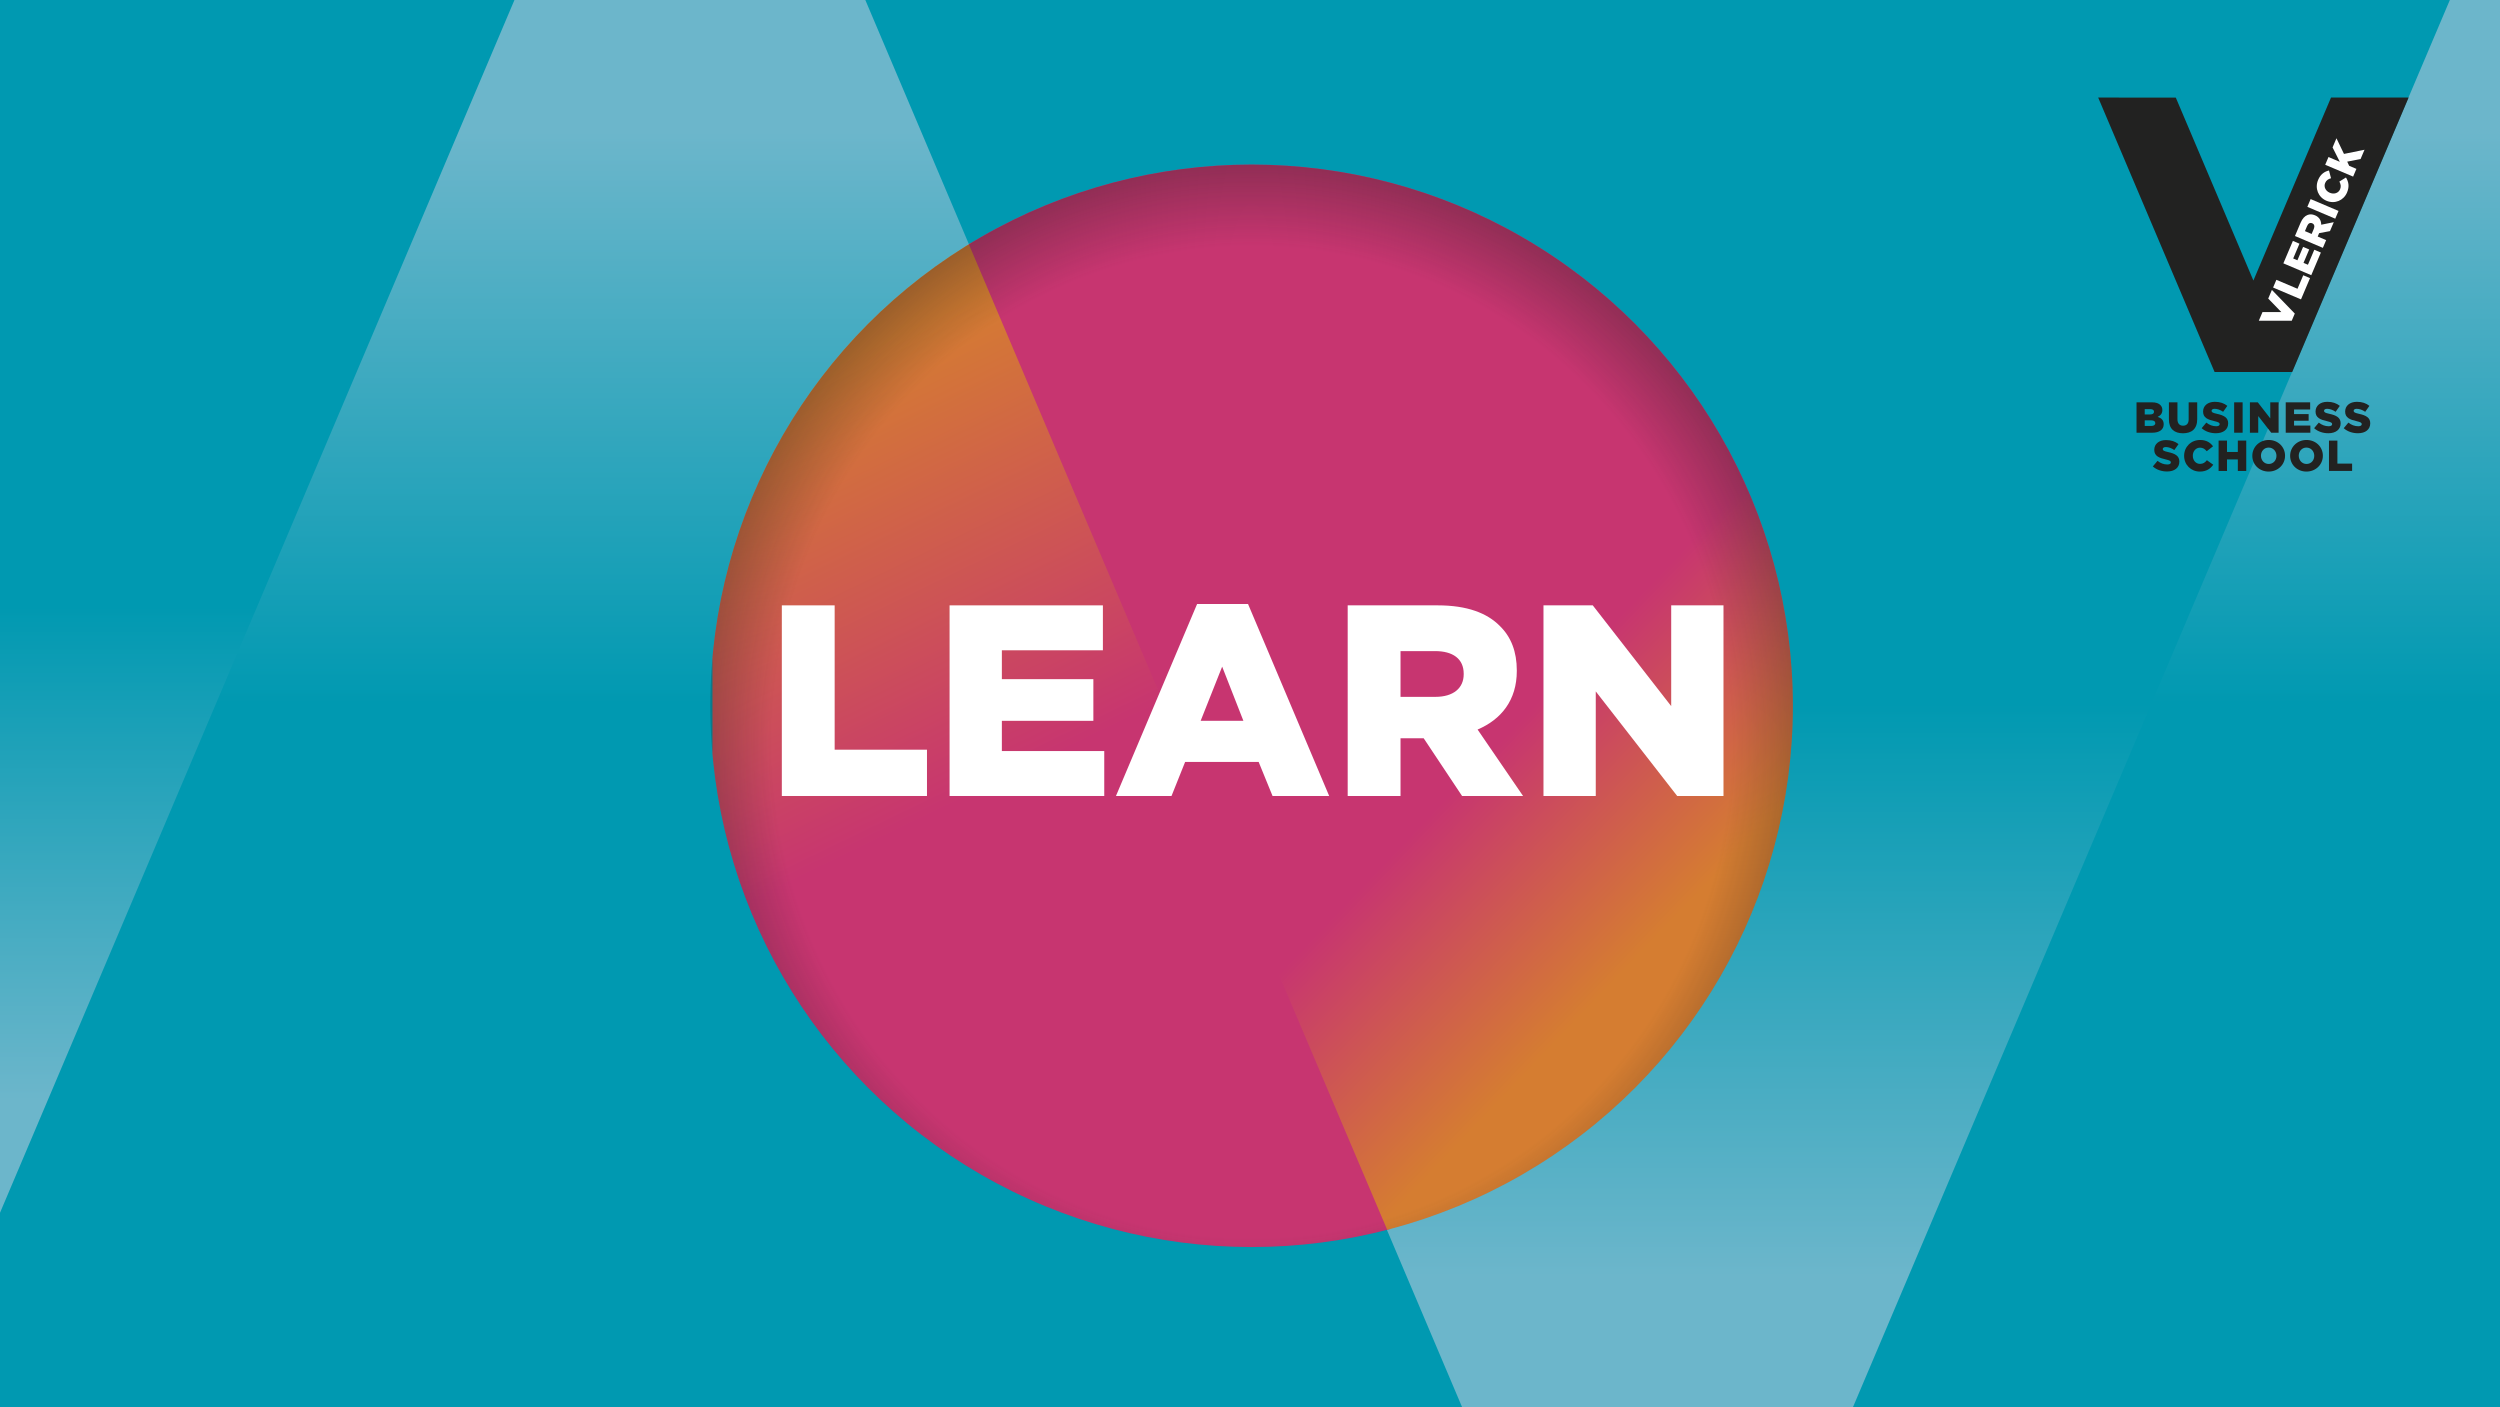 <?xml version="1.0" encoding="utf-8"?>
<!-- Generator: Adobe Illustrator 16.0.4, SVG Export Plug-In . SVG Version: 6.00 Build 0)  -->
<!DOCTYPE svg PUBLIC "-//W3C//DTD SVG 1.0//EN" "http://www.w3.org/TR/2001/REC-SVG-20010904/DTD/svg10.dtd">
<svg version="1.0" xmlns="http://www.w3.org/2000/svg" xmlns:xlink="http://www.w3.org/1999/xlink" x="0px" y="0px" width="720px"
	 height="405.354px" viewBox="0 0 720 405.354" enable-background="new 0 0 720 405.354" xml:space="preserve">
<rect x="0" y="0" width="720" height="405.354" fill="#333333" stroke="none"/>
<g id="Background">
	<linearGradient id="SVGID_1_" gradientUnits="userSpaceOnUse" x1="360" y1="4.882812e-04" x2="360" y2="405.354">
		<stop  offset="0.5" style="stop-color:#0099B1"/>
		<stop  offset="0.907" style="stop-color:#6CB6CB"/>
	</linearGradient>
	<rect y="0" fill="url(#SVGID_1_)" width="720" height="405.354"/>
</g>
<g id="Text">
	<g>
		<g>
			<linearGradient id="SVGID_2_" gradientUnits="userSpaceOnUse" x1="210.562" y1="405.354" x2="210.562" y2="4.882812e-04">
				<stop  offset="0.5" style="stop-color:#0099B1"/>
				<stop  offset="0.907" style="stop-color:#6CB6CB"/>
			</linearGradient>
			<polygon fill="url(#SVGID_2_)" points="249.213,0 0,0 0,405.354 421.125,405.354 			"/>
		</g>
	</g>
	<linearGradient id="SVGID_3_" gradientUnits="userSpaceOnUse" x1="626.806" y1="405.354" x2="626.806" y2="0">
		<stop  offset="0.5" style="stop-color:#0099B1"/>
		<stop  offset="0.907" style="stop-color:#6CB6CB"/>
	</linearGradient>
	<polygon fill="url(#SVGID_3_)" points="720,405.354 533.611,405.354 705.557,0 720,0.001 	"/>
	
		<linearGradient id="SVGID_4_" gradientUnits="userSpaceOnUse" x1="490.014" y1="821.113" x2="490.014" y2="471.828" gradientTransform="matrix(-1 0 0 -1 564.095 821.113)">
		<stop  offset="0.5" style="stop-color:#0099B1"/>
		<stop  offset="0.907" style="stop-color:#6CB6CB"/>
	</linearGradient>
	<polygon fill="url(#SVGID_4_)" points="0,0 148.161,0 0,349.285 	"/>
	<g>
		<polygon fill="#222221" points="604.274,28.098 626.625,28.102 648.979,80.793 671.333,28.098 693.684,28.098 660.155,107.14 
			637.803,107.14 		"/>
		<path fill="#FFFFFF" d="M669.659,47.452l0.945-2.228l3.262,1.383l-2.086-4.15l1.121-2.64l2.164,4.51l5.916-1.202l-1.137,2.676
			L676,46.553l0.562,1.2l2.08,0.882l-0.945,2.229L669.659,47.452z"/>
		<path fill="#FFFFFF" d="M654.65,82.811l0.946-2.228l6.086,2.583l1.65-3.892l1.953,0.828l-2.598,6.121L654.65,82.811z"/>
		<path fill="#FFFFFF" d="M657.608,75.842l2.744-6.464l1.895,0.805l-1.808,4.259l1.218,0.517l1.636-3.856l1.757,0.745l-1.637,3.858
			l1.272,0.542l1.833-4.318l1.894,0.805l-2.769,6.521L657.608,75.842z"/>
		<path fill="#FFFFFF" d="M660.95,67.972l1.611-3.801c0.522-1.229,1.205-1.941,1.984-2.248c0.658-0.275,1.381-0.253,2.173,0.083
			l0.022,0.01c1.232,0.521,1.768,1.522,1.77,2.701l3.613-0.729l-1.091,2.572l-3.122,0.586l-0.009,0.022l-0.403,0.953l2.432,1.033
			l-0.946,2.229L660.95,67.972z M666.375,65.913c0.321-0.76,0.139-1.351-0.445-1.6l-0.023-0.01
			c-0.631-0.267-1.148,0.055-1.465,0.801l-0.618,1.459l1.928,0.819L666.375,65.913z"/>
		<path fill="#FFFFFF" d="M664.512,59.572l0.952-2.238l8.038,3.411l-0.951,2.238L664.512,59.572z"/>
		<path fill="#FFFFFF" d="M670.026,57.822l-0.021-0.009c-2.342-0.994-3.414-3.577-2.381-6.011c0.696-1.641,1.832-2.406,3.123-2.699
			l0.587,2.227c-0.771,0.217-1.362,0.588-1.688,1.357c-0.479,1.127,0.139,2.323,1.312,2.82l0.021,0.01
			c1.205,0.511,2.484,0.119,2.963-1.006c0.354-0.838,0.173-1.499-0.207-2.229l1.906-1.169c0.724,1.202,1.058,2.55,0.303,4.329
			C674.968,57.737,672.428,58.84,670.026,57.822z"/>
		<polygon fill="#FFFFFF" points="654.308,83.492 653.249,85.988 657.022,89.884 651.598,89.879 650.538,92.375 660.018,92.38 
			660.458,91.344 660.899,90.307 		"/>
		<g>
			<path fill="#222221" d="M615.321,115.872h4.488c1.098,0,1.875,0.273,2.385,0.787c0.35,0.351,0.564,0.814,0.564,1.412v0.027
				c0,1.012-0.575,1.613-1.351,1.95c1.062,0.35,1.737,0.95,1.737,2.137v0.025c0,1.501-1.225,2.414-3.314,2.414h-4.51V115.872z
				 M619.206,119.36c0.738,0,1.15-0.251,1.15-0.762v-0.027c0-0.474-0.373-0.748-1.1-0.748h-1.574v1.537H619.206z M619.557,122.673
				c0.738,0,1.164-0.288,1.164-0.801v-0.024c0-0.477-0.376-0.789-1.189-0.789h-1.85v1.614H619.557z"/>
			<path fill="#222221" d="M624.645,120.784v-4.912h2.463v4.863c0,1.262,0.638,1.863,1.612,1.863c0.976,0,1.613-0.575,1.613-1.801
				v-4.925h2.464v4.849c0,2.827-1.613,4.064-4.102,4.064C626.209,124.785,624.645,123.522,624.645,120.784z"/>
			<path fill="#222221" d="M634.073,123.321l1.35-1.612c0.861,0.689,1.824,1.05,2.838,1.05c0.65,0,1-0.225,1-0.6v-0.024
				c0-0.362-0.286-0.562-1.475-0.838c-1.863-0.425-3.3-0.95-3.3-2.75v-0.025c0-1.625,1.286-2.8,3.386-2.8
				c1.489,0,2.651,0.399,3.602,1.164l-1.213,1.712c-0.8-0.563-1.675-0.863-2.45-0.863c-0.588,0-0.874,0.25-0.874,0.562v0.025
				c0,0.401,0.299,0.576,1.511,0.851c2.015,0.437,3.264,1.085,3.264,2.725v0.025c0,1.788-1.413,2.851-3.538,2.851
				C636.622,124.773,635.148,124.285,634.073,123.321z"/>
			<path fill="#222221" d="M643.436,119.07v-3.198h2.438v8.751h-2.438V119.07z"/>
			<path fill="#222221" d="M647.973,115.872h2.264l3.601,4.625v-4.625h2.399v8.751h-2.125l-3.738-4.801v4.801h-2.4V115.872z"/>
			<path fill="#222221" d="M658.288,115.872h7.037v2.064h-4.637v1.323h4.199v1.914h-4.199v1.387h4.699v2.063h-7.1V115.872z"/>
			<path fill="#222221" d="M666.463,123.321l1.351-1.612c0.862,0.689,1.825,1.05,2.839,1.05c0.647,0,0.999-0.225,0.999-0.6v-0.024
				c0-0.362-0.288-0.562-1.476-0.838c-1.861-0.425-3.301-0.95-3.301-2.75v-0.025c0-1.625,1.289-2.8,3.389-2.8
				c1.487,0,2.65,0.399,3.6,1.164l-1.211,1.712c-0.801-0.563-1.676-0.863-2.45-0.863c-0.589,0-0.877,0.25-0.877,0.562v0.025
				c0,0.401,0.302,0.576,1.513,0.851c2.013,0.437,3.264,1.085,3.264,2.725v0.025c0,1.788-1.412,2.851-3.537,2.851
				C669.014,124.773,667.539,124.285,666.463,123.321z"/>
			<path fill="#222221" d="M674.991,123.321l1.349-1.612c0.861,0.689,1.824,1.05,2.838,1.05c0.65,0,1-0.225,1-0.6v-0.024
				c0-0.362-0.287-0.562-1.475-0.838c-1.863-0.425-3.3-0.95-3.3-2.75v-0.025c0-1.625,1.287-2.8,3.388-2.8
				c1.486,0,2.65,0.399,3.6,1.164l-1.213,1.712c-0.801-0.563-1.676-0.863-2.449-0.863c-0.588,0-0.875,0.25-0.875,0.562v0.025
				c0,0.401,0.299,0.576,1.512,0.851c2.012,0.437,3.262,1.085,3.262,2.725v0.025c0,1.788-1.412,2.851-3.537,2.851
				C677.539,124.773,676.064,124.285,674.991,123.321z"/>
			<path fill="#222221" d="M620.014,134.339l1.35-1.614c0.862,0.687,1.825,1.051,2.839,1.051c0.649,0,0.999-0.225,0.999-0.6v-0.024
				c0-0.363-0.287-0.563-1.475-0.837c-1.861-0.425-3.301-0.951-3.301-2.751v-0.024c0-1.625,1.288-2.8,3.389-2.8
				c1.488,0,2.65,0.398,3.6,1.163l-1.213,1.712c-0.799-0.563-1.675-0.863-2.45-0.863c-0.587,0-0.875,0.248-0.875,0.562v0.025
				c0,0.4,0.302,0.575,1.513,0.851c2.012,0.438,3.264,1.088,3.264,2.725v0.026c0,1.787-1.412,2.849-3.537,2.849
				C622.564,135.789,621.089,135.301,620.014,134.339z"/>
			<path fill="#222221" d="M629.028,131.289v-0.026c0-2.55,1.962-4.549,4.613-4.549c1.789,0,2.938,0.75,3.713,1.823l-1.826,1.415
				c-0.499-0.626-1.074-1.025-1.911-1.025c-1.225,0-2.088,1.037-2.088,2.313v0.023c0,1.314,0.863,2.339,2.088,2.339
				c0.911,0,1.449-0.425,1.974-1.062l1.826,1.299c-0.825,1.138-1.938,1.976-3.875,1.976
				C631.04,135.814,629.028,133.899,629.028,131.289z"/>
			<path fill="#222221" d="M638.955,126.887h2.425v3.276h3.113v-3.276h2.426v8.751h-2.426v-3.324h-3.113v3.324h-2.425V126.887z"/>
			<path fill="#222221" d="M648.668,131.289v-0.026c0-2.511,2.025-4.549,4.726-4.549s4.7,2.013,4.7,4.526v0.023
				c0,2.514-2.025,4.552-4.725,4.552C650.668,135.814,648.668,133.801,648.668,131.289z M655.62,131.289v-0.026
				c0-1.263-0.913-2.361-2.25-2.361c-1.324,0-2.214,1.075-2.214,2.337v0.023c0,1.263,0.913,2.363,2.238,2.363
				C654.733,133.625,655.62,132.551,655.62,131.289z"/>
			<path fill="#222221" d="M659.557,131.289v-0.026c0-2.511,2.023-4.549,4.725-4.549s4.701,2.013,4.701,4.526v0.023
				c0,2.514-2.025,4.552-4.727,4.552C661.558,135.814,659.557,133.801,659.557,131.289z M666.506,131.289v-0.026
				c0-1.263-0.912-2.361-2.25-2.361c-1.324,0-2.213,1.075-2.213,2.337v0.023c0,1.263,0.914,2.363,2.238,2.363
				C665.621,133.625,666.506,132.551,666.506,131.289z"/>
			<path fill="#222221" d="M670.746,126.887h2.426v6.627h4.237v2.124h-6.663V126.887z"/>
		</g>
	</g>
	<path fill="none" d="M360.001,46.39c86.089,0,155.879,69.79,155.879,155.881c0,86.128-69.79,155.92-155.879,155.92
		c-86.092,0-155.881-69.792-155.881-155.92C204.12,116.18,273.909,46.39,360.001,46.39z"/>
	<g>
		<defs>
			<circle id="SVGID_5_" cx="360.455" cy="203.265" r="155.885"/>
		</defs>
		<clipPath id="SVGID_6_">
			<use xlink:href="#SVGID_5_"  overflow="visible"/>
		</clipPath>
		<linearGradient id="SVGID_7_" gradientUnits="userSpaceOnUse" x1="291.13" y1="404.161" x2="128.952" y2="69.135">
			<stop  offset="0.436" style="stop-color:#C73570"/>
			<stop  offset="0.783" style="stop-color:#D57D31"/>
		</linearGradient>
		<polygon clip-path="url(#SVGID_6_)" fill="url(#SVGID_7_)" points="205.191,539.427 478.881,539.291 271.762,51.352 
			205.191,47.458 		"/>
		<linearGradient id="SVGID_8_" gradientUnits="userSpaceOnUse" x1="360.818" y1="157.905" x2="509.947" y2="300.166">
			<stop  offset="0.436" style="stop-color:#C73570"/>
			<stop  offset="0.783" style="stop-color:#D57D31"/>
		</linearGradient>
		<polygon clip-path="url(#SVGID_6_)" fill="url(#SVGID_8_)" points="519.276,41.381 267.948,44.241 476.777,536.208 
			519.276,536.208 		"/>
	</g>
	<circle fill="none" cx="360.455" cy="203.265" r="155.885"/>
	<g>
		<defs>
			<circle id="SVGID_9_" cx="360.455" cy="203.306" r="155.886"/>
		</defs>
		<clipPath id="SVGID_10_">
			<use xlink:href="#SVGID_9_"  overflow="visible"/>
		</clipPath>
		
			<radialGradient id="SVGID_11_" cx="268.722" cy="265.952" r="155.354" gradientTransform="matrix(0 1.071 -1.036 0 636.062 -74.051)" gradientUnits="userSpaceOnUse">
			<stop  offset="0.858" style="stop-color:#201F1D;stop-opacity:0"/>
			<stop  offset="1" style="stop-color:#201F1D;stop-opacity:0.651"/>
		</radialGradient>
		
			<ellipse opacity="0.5" clip-path="url(#SVGID_10_)" fill="url(#SVGID_11_)" cx="360.455" cy="213.884" rx="160.991" ry="166.464"/>
	</g>
	<g>
		<path fill="#FFFFFF" d="M225.167,174.343h15.215v41.568h26.588v13.333h-41.803V174.343z"/>
		<path fill="#FFFFFF" d="M273.477,174.343h44.156v12.941h-29.098v8.313h26.353v12h-26.353v8.706h29.49v12.941h-44.548V174.343z"/>
		<path fill="#FFFFFF" d="M344.766,173.95h14.667l23.372,55.293h-16.313l-4-9.804h-21.176l-3.921,9.804h-16L344.766,173.95z
			 M358.099,207.597l-6.117-15.607l-6.196,15.607H358.099z"/>
		<path fill="#FFFFFF" d="M388.134,174.343h25.96c8.393,0,14.196,2.196,17.883,5.96c3.215,3.137,4.862,7.373,4.862,12.784v0.157
			c0,8.392-4.471,13.96-11.294,16.862l13.098,19.137h-17.568l-11.059-16.627h-6.667v16.627h-15.215V174.343z M413.388,200.695
			c5.177,0,8.157-2.51,8.157-6.51v-0.157c0-4.313-3.138-6.51-8.235-6.51h-9.96v13.177H413.388z"/>
		<path fill="#FFFFFF" d="M444.521,174.343h14.196l22.588,29.019v-29.019h15.059v54.901h-13.333l-23.451-30.117v30.117h-15.059
			V174.343z"/>
	</g>
	<g>
	</g>
	<g>
	</g>
	<g>
	</g>
	<g>
	</g>
	<g>
	</g>
	<g>
	</g>
</g>
</svg>
